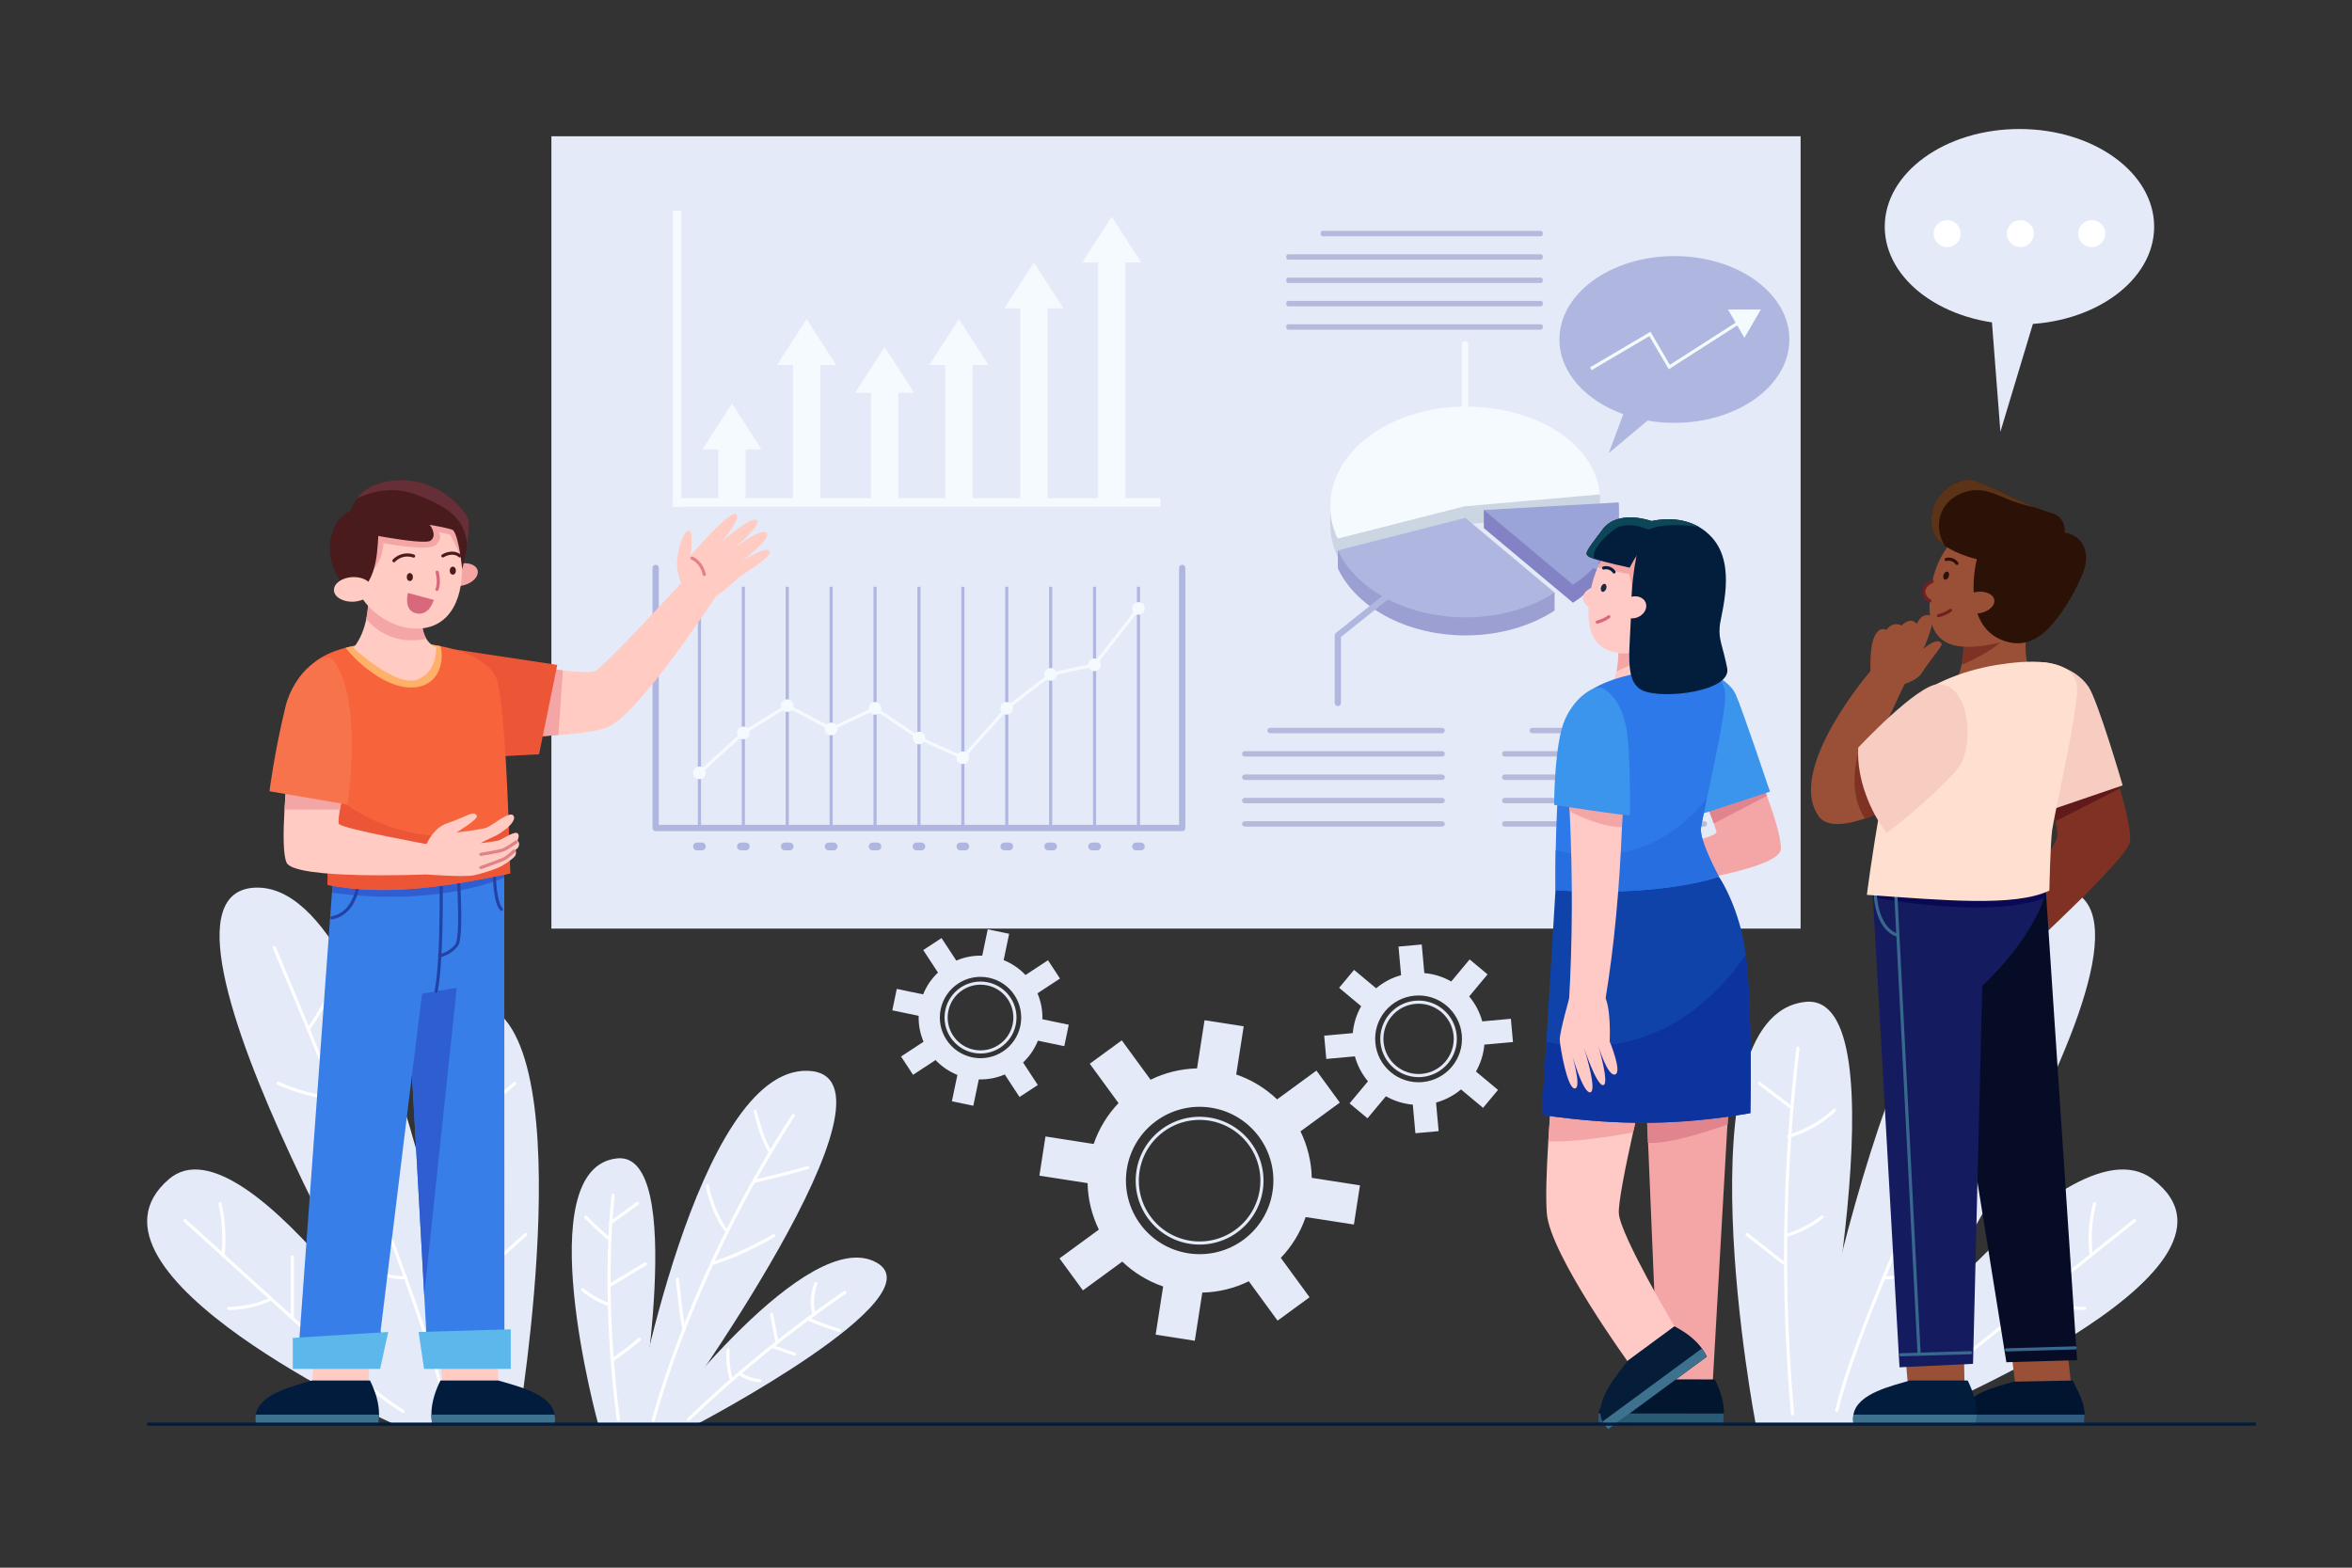 <?xml version="1.0" encoding="utf-8"?>
<!-- Generator: Adobe Illustrator 27.5.0, SVG Export Plug-In . SVG Version: 6.00 Build 0)  -->
<svg version="1.1" xmlns="http://www.w3.org/2000/svg" xmlns:xlink="http://www.w3.org/1999/xlink" x="0px" y="0px"
	 viewBox="0 0 750 500" style="enable-background:new 0 0 750 500;" xml:space="preserve">

<rect x="0" y="0" width="750" height="500" fill="#333333" stroke="none"/>

<g id="OBJECTS">
	<g id="XMLID_398_">
		<g id="XMLID_396_">
			<g id="XMLID_287_">
				<g id="XMLID_274_">
					<rect id="XMLID_88_" x="175.826" y="43.459" style="fill:#E4EAF8;" width="398.347" height="252.71"/>
					<g id="XMLID_273_">
						<g id="XMLID_154_">
							<g id="XMLID_109_">
								<rect id="XMLID_89_" x="214.561" y="67.188" style="fill:#F5FAFF;" width="2.721" height="94.433"/>
								
									<rect id="XMLID_91_" x="290.944" y="82.518" transform="matrix(-1.836970e-16 1 -1 -1.836970e-16 452.566 -132.043)" style="fill:#F5FAFF;" width="2.721" height="155.487"/>
							</g>
							<g id="XMLID_110_">
								<g id="XMLID_108_">
									<rect id="XMLID_90_" x="229.061" y="142.702" style="fill:#F5FAFF;" width="8.711" height="17.559"/>
									<polygon id="XMLID_92_" style="fill:#F5FAFF;" points="223.996,143.327 233.416,128.7 242.836,143.327 									"/>
								</g>
								<g id="XMLID_107_">
									<rect id="XMLID_93_" x="252.858" y="113.085" style="fill:#F5FAFF;" width="8.711" height="45.856"/>
									<polygon id="XMLID_99_" style="fill:#F5FAFF;" points="247.793,116.392 257.213,101.765 266.633,116.392 									"/>
								</g>
								<g id="XMLID_106_">
									<rect id="XMLID_94_" x="277.747" y="123.534" style="fill:#F5FAFF;" width="8.711" height="36.728"/>
									<polygon id="XMLID_100_" style="fill:#F5FAFF;" points="272.682,125.283 282.102,110.656 291.522,125.283 									"/>
								</g>
								<g id="XMLID_105_">
									<rect id="XMLID_95_" x="301.422" y="114.405" style="fill:#F5FAFF;" width="8.711" height="45.856"/>
									<polygon id="XMLID_101_" style="fill:#F5FAFF;" points="296.357,116.392 305.777,101.765 315.198,116.392 									"/>
								</g>
								<g id="XMLID_104_">
									<rect id="XMLID_96_" x="325.326" y="97.138" style="fill:#F5FAFF;" width="8.711" height="63.124"/>
									<polygon id="XMLID_102_" style="fill:#F5FAFF;" points="320.261,98.349 329.681,83.722 339.101,98.349 									"/>
								</g>
								<g id="XMLID_98_">
									<rect id="XMLID_97_" x="350.151" y="81.74" style="fill:#F5FAFF;" width="8.711" height="78.521"/>
									<polygon id="XMLID_103_" style="fill:#F5FAFF;" points="345.086,83.722 354.506,69.095 363.926,83.722 									"/>
								</g>
							</g>
						</g>
						<g id="XMLID_272_">
							<g id="XMLID_259_">
								<g id="XMLID_244_">
									<path id="XMLID_176_" style="fill:#D8E2EF;" d="M326.13,218.812h-0.05v-1.65C326.08,217.712,326.1,218.272,326.13,218.812z
										"/>
									
										<polyline id="XMLID_229_" style="fill:none;stroke:#AFB7E0;stroke-width:2;stroke-linecap:round;stroke-linejoin:round;stroke-miterlimit:10;" points="
										209.08,181.135 209.08,264.087 376.985,264.087 376.985,181.135 									"/>
									<g id="XMLID_184_">
										
											<line id="XMLID_231_" style="fill:none;stroke:#AFB7E0;stroke-miterlimit:10;" x1="223.033" y1="263.249" x2="223.033" y2="187.143"/>
										
											<line id="XMLID_233_" style="fill:none;stroke:#AFB7E0;stroke-miterlimit:10;" x1="237.033" y1="263.249" x2="237.033" y2="187.143"/>
										
											<line id="XMLID_232_" style="fill:none;stroke:#AFB7E0;stroke-miterlimit:10;" x1="251.033" y1="263.249" x2="251.033" y2="187.143"/>
										
											<line id="XMLID_235_" style="fill:none;stroke:#AFB7E0;stroke-miterlimit:10;" x1="265.033" y1="263.249" x2="265.033" y2="187.143"/>
										
											<line id="XMLID_237_" style="fill:none;stroke:#AFB7E0;stroke-miterlimit:10;" x1="279.033" y1="263.249" x2="279.033" y2="187.143"/>
										
											<line id="XMLID_238_" style="fill:none;stroke:#AFB7E0;stroke-miterlimit:10;" x1="293.033" y1="263.249" x2="293.033" y2="187.143"/>
										
											<line id="XMLID_239_" style="fill:none;stroke:#AFB7E0;stroke-miterlimit:10;" x1="307.033" y1="263.249" x2="307.033" y2="187.143"/>
										
											<line id="XMLID_240_" style="fill:none;stroke:#AFB7E0;stroke-miterlimit:10;" x1="321.033" y1="263.249" x2="321.033" y2="187.143"/>
										
											<line id="XMLID_241_" style="fill:none;stroke:#AFB7E0;stroke-miterlimit:10;" x1="335.033" y1="263.249" x2="335.033" y2="187.143"/>
										
											<line id="XMLID_242_" style="fill:none;stroke:#AFB7E0;stroke-miterlimit:10;" x1="349.033" y1="263.249" x2="349.033" y2="187.143"/>
										
											<line id="XMLID_243_" style="fill:none;stroke:#AFB7E0;stroke-miterlimit:10;" x1="363.033" y1="263.249" x2="363.033" y2="187.143"/>
									</g>
								</g>
								<g id="XMLID_258_">
									<path id="XMLID_168_" style="fill:#9B9FD1;" d="M328.91,238.896v0.01c0,0,0,0-0.01-0.01H328.91z"/>
									<g id="XMLID_246_">
										<circle id="XMLID_245_" style="fill:#F5FAFF;" cx="223.033" cy="246.502" r="2.017"/>
										<circle id="XMLID_247_" style="fill:#F5FAFF;" cx="237.033" cy="233.749" r="2.017"/>
										<circle id="XMLID_248_" style="fill:#F5FAFF;" cx="251.033" cy="225.055" r="2.017"/>
										<circle id="XMLID_249_" style="fill:#F5FAFF;" cx="265.033" cy="232.501" r="2.017"/>
										<circle id="XMLID_250_" style="fill:#F5FAFF;" cx="279.033" cy="225.916" r="2.017"/>
										<path id="XMLID_251_" style="fill:#F5FAFF;" d="M295.05,235.378c0,1.114-0.903,2.017-2.017,2.017
											s-2.017-0.903-2.017-2.017c0-1.114,0.903-2.017,2.017-2.017S295.05,234.264,295.05,235.378z"/>
										<circle id="XMLID_252_" style="fill:#F5FAFF;" cx="307.033" cy="241.667" r="2.017"/>
										<circle id="XMLID_253_" style="fill:#F5FAFF;" cx="321.033" cy="225.916" r="2.017"/>
										<circle id="XMLID_254_" style="fill:#F5FAFF;" cx="335.033" cy="215.078" r="2.017"/>
										<circle id="XMLID_255_" style="fill:#F5FAFF;" cx="349.033" cy="212.038" r="2.017"/>
										<circle id="XMLID_256_" style="fill:#F5FAFF;" cx="363.033" cy="194.055" r="2.017"/>
									</g>
									<polyline id="XMLID_257_" style="fill:none;stroke:#F5FAFF;stroke-miterlimit:10;" points="223.033,246.502 
										237.033,233.749 251.033,225.055 265.033,232.501 279.033,225.916 293.033,235.378 307.033,241.667 321.033,225.916 
										335.033,215.078 349.033,212.038 363.033,194.055 									"/>
								</g>
							</g>
							<g id="XMLID_261_">
								<path id="XMLID_260_" style="fill:#AFB7E0;" d="M223.812,271.205h-1.559c-0.684,0-1.238-0.554-1.238-1.237l0,0
									c0-0.684,0.554-1.238,1.238-1.238h1.559c0.684,0,1.238,0.554,1.238,1.238l0,0
									C225.05,270.651,224.496,271.205,223.812,271.205z"/>
								<path id="XMLID_262_" style="fill:#AFB7E0;" d="M237.812,271.205h-1.559c-0.684,0-1.238-0.554-1.238-1.237l0,0
									c0-0.684,0.554-1.238,1.238-1.238h1.559c0.684,0,1.238,0.554,1.238,1.238l0,0
									C239.05,270.651,238.496,271.205,237.812,271.205z"/>
								<path id="XMLID_263_" style="fill:#AFB7E0;" d="M251.812,271.205h-1.559c-0.684,0-1.238-0.554-1.238-1.237l0,0
									c0-0.684,0.554-1.238,1.238-1.238h1.559c0.684,0,1.238,0.554,1.238,1.238l0,0
									C253.05,270.651,252.496,271.205,251.812,271.205z"/>
								<path id="XMLID_264_" style="fill:#AFB7E0;" d="M265.812,271.205h-1.559c-0.684,0-1.238-0.554-1.238-1.237l0,0
									c0-0.684,0.554-1.238,1.238-1.238h1.559c0.684,0,1.237,0.554,1.237,1.238l0,0
									C267.05,270.651,266.496,271.205,265.812,271.205z"/>
								<path id="XMLID_265_" style="fill:#AFB7E0;" d="M279.812,271.205h-1.559c-0.684,0-1.238-0.554-1.238-1.237l0,0
									c0-0.684,0.554-1.238,1.238-1.238h1.559c0.684,0,1.237,0.554,1.237,1.238l0,0
									C281.05,270.651,280.496,271.205,279.812,271.205z"/>
								<path id="XMLID_266_" style="fill:#AFB7E0;" d="M293.812,271.205h-1.559c-0.684,0-1.238-0.554-1.238-1.237l0,0
									c0-0.684,0.554-1.238,1.238-1.238h1.559c0.684,0,1.237,0.554,1.237,1.238l0,0
									C295.05,270.651,294.496,271.205,293.812,271.205z"/>
								<path id="XMLID_267_" style="fill:#AFB7E0;" d="M307.812,271.205h-1.559c-0.684,0-1.238-0.554-1.238-1.237l0,0
									c0-0.684,0.554-1.238,1.238-1.238h1.559c0.684,0,1.237,0.554,1.237,1.238l0,0
									C309.05,270.651,308.496,271.205,307.812,271.205z"/>
								<path id="XMLID_268_" style="fill:#AFB7E0;" d="M321.812,271.205h-1.559c-0.684,0-1.238-0.554-1.238-1.237l0,0
									c0-0.684,0.554-1.238,1.238-1.238h1.559c0.684,0,1.237,0.554,1.237,1.238l0,0
									C323.05,270.651,322.496,271.205,321.812,271.205z"/>
								<path id="XMLID_269_" style="fill:#AFB7E0;" d="M335.812,271.205h-1.559c-0.684,0-1.238-0.554-1.238-1.237l0,0
									c0-0.684,0.554-1.238,1.238-1.238h1.559c0.684,0,1.237,0.554,1.237,1.238l0,0
									C337.05,270.651,336.496,271.205,335.812,271.205z"/>
								<path id="XMLID_270_" style="fill:#AFB7E0;" d="M349.812,271.205h-1.559c-0.684,0-1.238-0.554-1.238-1.237l0,0
									c0-0.684,0.554-1.238,1.238-1.238h1.559c0.684,0,1.237,0.554,1.237,1.238l0,0
									C351.05,270.651,350.496,271.205,349.812,271.205z"/>
								<path id="XMLID_271_" style="fill:#AFB7E0;" d="M363.812,271.205h-1.559c-0.684,0-1.238-0.554-1.238-1.237l0,0
									c0-0.684,0.554-1.238,1.238-1.238h1.559c0.684,0,1.237,0.554,1.237,1.238l0,0
									C365.05,270.651,364.496,271.205,363.812,271.205z"/>
							</g>
						</g>
						<g id="XMLID_158_">
							<g id="XMLID_165_">
								<path id="XMLID_175_" style="fill:#B6B9DB;" d="M491.392,75.368h-69.687c-0.324,0-0.586-0.385-0.586-0.861l0,0
									c0-0.475,0.262-0.861,0.586-0.861h69.687c0.324,0,0.586,0.385,0.586,0.861l0,0
									C491.978,74.983,491.716,75.368,491.392,75.368z"/>
								<path id="XMLID_173_" style="fill:#B6B9DB;" d="M491.392,82.814h-80.665c-0.324,0-0.586-0.385-0.586-0.861l0,0
									c0-0.475,0.263-0.861,0.586-0.861h80.665c0.324,0,0.586,0.385,0.586,0.861l0,0
									C491.978,82.429,491.716,82.814,491.392,82.814z"/>
								<path id="XMLID_171_" style="fill:#B6B9DB;" d="M491.392,90.259h-80.665c-0.324,0-0.586-0.385-0.586-0.861l0,0
									c0-0.475,0.263-0.861,0.586-0.861h80.665c0.324,0,0.586,0.385,0.586,0.861l0,0
									C491.978,89.874,491.716,90.259,491.392,90.259z"/>
								<path id="XMLID_170_" style="fill:#B6B9DB;" d="M491.392,97.705h-80.665c-0.324,0-0.586-0.385-0.586-0.861l0,0
									c0-0.475,0.263-0.861,0.586-0.861h80.665c0.324,0,0.586,0.385,0.586,0.861l0,0C491.978,97.32,491.716,97.705,491.392,97.705
									z"/>
								<path id="XMLID_167_" style="fill:#B6B9DB;" d="M491.392,105.15h-80.665c-0.324,0-0.586-0.385-0.586-0.861l0,0
									c0-0.475,0.263-0.861,0.586-0.861h80.665c0.324,0,0.586,0.385,0.586,0.861l0,0
									C491.978,104.765,491.716,105.15,491.392,105.15z"/>
							</g>
							<g id="XMLID_163_">
								<g id="XMLID_183_">
									<path id="XMLID_227_" style="fill:#B6B9DB;" d="M543.47,233.859h-54.869c-0.475,0-0.861-0.385-0.861-0.861l0,0
										c0-0.475,0.385-0.861,0.861-0.861h54.869c0.475,0,0.861,0.385,0.861,0.861l0,0
										C544.331,233.474,543.946,233.859,543.47,233.859z"/>
									<path id="XMLID_226_" style="fill:#B6B9DB;" d="M543.47,241.304h-63.636c-0.475,0-0.861-0.385-0.861-0.861l0,0
										c0-0.475,0.385-0.861,0.861-0.861h63.636c0.475,0,0.861,0.385,0.861,0.861l0,0
										C544.331,240.919,543.946,241.304,543.47,241.304z"/>
									<path id="XMLID_206_" style="fill:#B6B9DB;" d="M543.47,248.75h-63.636c-0.475,0-0.861-0.385-0.861-0.861l0,0
										c0-0.475,0.385-0.861,0.861-0.861h63.636c0.475,0,0.861,0.385,0.861,0.861l0,0
										C544.331,248.365,543.946,248.75,543.47,248.75z"/>
									<path id="XMLID_205_" style="fill:#B6B9DB;" d="M543.47,256.195h-63.636c-0.475,0-0.861-0.385-0.861-0.861l0,0
										c0-0.475,0.385-0.861,0.861-0.861h63.636c0.475,0,0.861,0.385,0.861,0.861l0,0
										C544.331,255.81,543.946,256.195,543.47,256.195z"/>
									<path id="XMLID_204_" style="fill:#B6B9DB;" d="M543.47,263.641h-63.636c-0.475,0-0.861-0.385-0.861-0.861l0,0
										c0-0.475,0.385-0.861,0.861-0.861h63.636c0.475,0,0.861,0.385,0.861,0.861l0,0
										C544.331,263.255,543.946,263.641,543.47,263.641z"/>
								</g>
								<g id="XMLID_185_">
									<path id="XMLID_203_" style="fill:#B6B9DB;" d="M459.866,233.859h-54.869c-0.475,0-0.861-0.385-0.861-0.861l0,0
										c0-0.475,0.385-0.861,0.861-0.861h54.869c0.475,0,0.861,0.385,0.861,0.861l0,0
										C460.727,233.474,460.341,233.859,459.866,233.859z"/>
									<path id="XMLID_202_" style="fill:#B6B9DB;" d="M459.866,241.304h-62.932c-0.475,0-0.861-0.385-0.861-0.861l0,0
										c0-0.475,0.385-0.861,0.861-0.861h62.932c0.475,0,0.861,0.385,0.861,0.861l0,0
										C460.727,240.919,460.341,241.304,459.866,241.304z"/>
									<path id="XMLID_201_" style="fill:#B6B9DB;" d="M459.866,248.75h-62.932c-0.475,0-0.861-0.385-0.861-0.861l0,0
										c0-0.475,0.385-0.861,0.861-0.861h62.932c0.475,0,0.861,0.385,0.861,0.861l0,0
										C460.727,248.365,460.341,248.75,459.866,248.75z"/>
									<path id="XMLID_187_" style="fill:#B6B9DB;" d="M459.866,256.195h-62.932c-0.475,0-0.861-0.385-0.861-0.861l0,0
										c0-0.475,0.385-0.861,0.861-0.861h62.932c0.475,0,0.861,0.385,0.861,0.861l0,0
										C460.727,255.81,460.341,256.195,459.866,256.195z"/>
									<path id="XMLID_186_" style="fill:#B6B9DB;" d="M459.866,263.641h-62.932c-0.475,0-0.861-0.385-0.861-0.861l0,0
										c0-0.475,0.385-0.861,0.861-0.861h62.932c0.475,0,0.861,0.385,0.861,0.861l0,0
										C460.727,263.255,460.341,263.641,459.866,263.641z"/>
								</g>
							</g>
							<g id="XMLID_181_">
								<g id="XMLID_162_">
									<g id="XMLID_161_">
										<path id="XMLID_182_" style="fill:#CCD5E2;" d="M510.189,157.687v5.749c0,0-43.206,3.801-43.215,3.81l-40.448,10.299
											c-1.319-2.818-2.112-5.826-2.301-8.955c-0.026-0.465-0.043-0.948-0.043-1.422v-7.507l1.319-0.319l1.112-0.267
											l73.009-8.412l8.74,5.809L510.189,157.687z"/>
										<path id="XMLID_166_" style="fill:#F5FAFF;" d="M510.189,157.689c-1.672-16.397-20.254-28.001-42.939-28.001
											c-23.788,0-43.068,14.206-43.068,31.734c0,3.632,0.827,7.125,2.344,10.37l40.445-10.299
											C466.987,161.486,510.189,157.689,510.189,157.689z"/>
									</g>
									<g id="XMLID_159_">
										<path id="XMLID_178_" style="fill:#8282C4;" d="M516.222,168.417c0,9.489-5.654,18.005-14.626,23.822l-28.442-23.822
											v-5.749l37.914,1.698l5.025-4.12L516.222,168.417z"/>
										<path id="XMLID_169_" style="fill:#9AA4D8;" d="M516.218,162.666c0,9.488-5.654,18.01-14.626,23.821l-28.442-23.821
											l42.939-2.42C516.175,161.04,516.218,161.853,516.218,162.666z"/>
									</g>
									<g id="XMLID_157_">
										<path id="XMLID_174_" style="fill:#9B9FD1;" d="M495.718,188.99v5.749c-6.869,4.464-15.695,7.343-25.4,7.843
											c-1.008,0.052-2.017,0.077-3.042,0.077c-1.155,0-2.301-0.034-3.439-0.103c-17.315-1.034-31.734-9.601-37.216-21.254
											v-0.009l-0.009-5.749l12.79,2.491l27.873-7.111l19.496,16.324L495.718,188.99z"/>
										<path id="XMLID_172_" style="fill:#AFB7E0;" d="M495.714,188.994c-6.869,4.464-15.695,7.335-25.4,7.837
											c-1.008,0.051-2.017,0.076-3.042,0.076c-1.155,0-2.301-0.032-3.439-0.102c-17.315-1.029-31.734-9.602-37.216-21.249
											c0-0.006,0-0.006-0.009-0.013l40.663-10.37L495.714,188.994z"/>
									</g>
								</g>
								
									<line id="XMLID_179_" style="fill:none;stroke:#F5FAFF;stroke-width:2;stroke-linecap:round;stroke-linejoin:round;stroke-miterlimit:10;" x1="467.186" y1="138.066" x2="467.186" y2="109.818"/>
								
									<polyline id="XMLID_177_" style="fill:none;stroke:#AFB7E0;stroke-width:2;stroke-linecap:round;stroke-linejoin:round;stroke-miterlimit:10;" points="
									452.354,182.131 426.609,202.659 426.609,224.178 								"/>
								
									<polyline id="XMLID_180_" style="fill:none;stroke:#9AA4D8;stroke-width:2;stroke-linecap:round;stroke-linejoin:round;stroke-miterlimit:10;" points="
									499.627,175.022 522.22,188.178 522.22,219.829 								"/>
							</g>
						</g>
					</g>
				</g>
				<g id="XMLID_285_">
					<g id="XMLID_318_">
						<g id="XMLID_336_">
							<ellipse id="XMLID_338_" style="fill:#E4EAF8;" cx="643.957" cy="72.307" rx="42.954" ry="31.163"/>
							<polygon id="XMLID_337_" style="fill:#E4EAF8;" points="634.299,91.314 637.881,137.706 651.465,92.627 							"/>
						</g>
						<g id="XMLID_315_">
							<circle id="XMLID_314_" style="fill:#FFFFFF;" cx="620.9" cy="74.508" r="4.314"/>
							<path id="XMLID_316_" style="fill:#FFFFFF;" d="M648.554,74.508c0,2.383-1.931,4.314-4.314,4.314
								c-2.383,0-4.314-1.931-4.314-4.314c0-2.382,1.931-4.314,4.314-4.314C646.623,70.194,648.554,72.125,648.554,74.508z"/>
							<circle id="XMLID_317_" style="fill:#FFFFFF;" cx="667.013" cy="74.508" r="4.314"/>
						</g>
					</g>
					<g id="XMLID_322_">
						<path id="XMLID_344_" style="fill:#AFB7E0;" d="M570.595,108.275c0,14.69-16.42,26.59-36.66,26.59c-2.94,0-5.8-0.25-8.54-0.74
							l-12.39,10.37l4.63-12.4c-12.07-4.35-20.37-13.38-20.37-23.82c0-14.7,16.42-26.6,36.67-26.6
							C554.175,81.675,570.595,93.575,570.595,108.275z"/>
						<g id="XMLID_319_">
							<polyline id="XMLID_320_" style="fill:none;stroke:#F5FAFF;stroke-miterlimit:10;" points="507.287,117.611 526.116,106.505 
								532.304,117.066 558.6,100.21 							"/>
							<polygon id="XMLID_321_" style="fill:#F5FAFF;" points="551.027,98.722 561.49,98.722 556.259,107.736 							"/>
						</g>
					</g>
				</g>
			</g>
			<g id="XMLID_371_">
				<g id="XMLID_4_">
					<g id="XMLID_370_">
						<g id="XMLID_276_">
							<path id="XMLID_282_" style="fill:#E4EAF8;" d="M151.363,453.945c0,0-25.43-172.685-70.007-170.835
								c-44.577,1.85,56.629,170.827,56.629,170.827L151.363,453.945z"/>
							<path id="XMLID_281_" style="fill:#E4EAF8;" d="M141.259,453.939c0,0-62.218-99.559-87.414-77.849
								c-34.513,29.737,71.198,77.849,71.198,77.849H141.259z"/>
							<path id="XMLID_280_" style="fill:#E4EAF8;" d="M148.75,453.939c0,0-25.48-137.992,2.613-134.387
								c35.671,4.578,13.899,134.393,13.899,134.393L148.75,453.939z"/>
						</g>
						<g id="XMLID_369_">
							<g id="XMLID_367_">
								
									<path id="XMLID_324_" style="fill:none;stroke:#FFFFFF;stroke-linecap:round;stroke-linejoin:round;stroke-miterlimit:10;" d="
									M87.474,302.233c0,0,48.046,112.933,54.981,147.534"/>
								
									<path id="XMLID_326_" style="fill:none;stroke:#FFFFFF;stroke-linecap:round;stroke-linejoin:round;stroke-miterlimit:10;" d="
									M107.805,310.401c-2.321,6.24-5.465,12.174-9.324,17.6"/>
								
									<path id="XMLID_327_" style="fill:none;stroke:#FFFFFF;stroke-linecap:round;stroke-linejoin:round;stroke-miterlimit:10;" d="
									M107.314,350.463c-6.426-0.659-12.745-2.344-18.645-4.972"/>
								
									<path id="XMLID_328_" style="fill:none;stroke:#FFFFFF;stroke-linecap:round;stroke-linejoin:round;stroke-miterlimit:10;" d="
									M120.903,383.985c3.807-5.564,6.273-12.039,7.134-18.726"/>
								
									<path id="XMLID_329_" style="fill:none;stroke:#FFFFFF;stroke-linecap:round;stroke-linejoin:round;stroke-miterlimit:10;" d="
									M129.399,407.567c-5.15-0.028-10.282-1.597-14.567-4.454"/>
							</g>
							<g id="XMLID_366_">
								
									<path id="XMLID_323_" style="fill:none;stroke:#FFFFFF;stroke-linecap:round;stroke-linejoin:round;stroke-miterlimit:10;" d="
									M153.368,334.29c4.035,38.732,4.543,77.83,1.516,116.654"/>
								
									<path id="XMLID_330_" style="fill:none;stroke:#FFFFFF;stroke-linecap:round;stroke-linejoin:round;stroke-miterlimit:10;" d="
									M155.999,362.413c-4.898-1.618-9.369-4.513-12.851-8.32"/>
								
									<path id="XMLID_331_" style="fill:none;stroke:#FFFFFF;stroke-linecap:round;stroke-linejoin:round;stroke-miterlimit:10;" d="
									M155.619,352.892c2.847-2.456,5.695-4.912,8.542-7.368"/>
								
									<path id="XMLID_332_" style="fill:none;stroke:#FFFFFF;stroke-linecap:round;stroke-linejoin:round;stroke-miterlimit:10;" d="
									M157.525,402.737c3.369-2.996,6.737-5.992,10.106-8.988"/>
								
									<path id="XMLID_333_" style="fill:none;stroke:#FFFFFF;stroke-linecap:round;stroke-linejoin:round;stroke-miterlimit:10;" d="
									M156.776,394.083c-3.773-1.279-7.284-3.328-10.253-5.984"/>
							</g>
							<g id="XMLID_368_">
								
									<path id="XMLID_325_" style="fill:none;stroke:#FFFFFF;stroke-linecap:round;stroke-linejoin:round;stroke-miterlimit:10;" d="
									M58.984,389.297c15.579,14.154,31.158,28.307,46.737,42.461c7.249,6.586,14.546,13.209,22.833,18.429"/>
								
									<path id="XMLID_334_" style="fill:none;stroke:#FFFFFF;stroke-linecap:round;stroke-linejoin:round;stroke-miterlimit:10;" d="
									M71.117,400.45c0.565-5.507,0.243-11.103-0.952-16.509"/>
								
									<path id="XMLID_335_" style="fill:none;stroke:#FFFFFF;stroke-linecap:round;stroke-linejoin:round;stroke-miterlimit:10;" d="
									M93.208,419.542c0-6.231,0-12.462,0-18.692"/>
								
									<path id="XMLID_339_" style="fill:none;stroke:#FFFFFF;stroke-linecap:round;stroke-linejoin:round;stroke-miterlimit:10;" d="
									M86.259,414.397c-4.187,1.863-8.753,2.868-13.335,2.936"/>
								
									<path id="XMLID_340_" style="fill:none;stroke:#FFFFFF;stroke-linecap:round;stroke-linejoin:round;stroke-miterlimit:10;" d="
									M113.855,438.229c0.959-6.385,0.924-12.919-0.105-19.293"/>
							</g>
						</g>
					</g>
					<g id="XMLID_372_">
						<g id="XMLID_392_">
							<path id="XMLID_395_" style="fill:#E4EAF8;" d="M575.605,453.945c0,0,28.906-172.685,79.576-170.835
								c50.67,1.85-64.369,170.827-64.369,170.827L575.605,453.945z"/>
							<path id="XMLID_394_" style="fill:#E4EAF8;" d="M587.091,453.939c0,0,70.722-99.559,99.363-77.849
								c39.23,29.737-80.93,77.849-80.93,77.849H587.091z"/>
							<path id="XMLID_393_" style="fill:#E4EAF8;" d="M578.575,453.939c0,0,28.963-137.992-2.97-134.387
								c-40.547,4.578-15.799,134.393-15.799,134.393L578.575,453.939z"/>
						</g>
						<g id="XMLID_373_">
							<g id="XMLID_386_">
								
									<path id="XMLID_391_" style="fill:none;stroke:#FFFFFF;stroke-linecap:round;stroke-linejoin:round;stroke-miterlimit:10;" d="
									M648.227,302.233c0,0-54.614,112.933-62.497,147.534"/>
								
									<path id="XMLID_390_" style="fill:none;stroke:#FFFFFF;stroke-linecap:round;stroke-linejoin:round;stroke-miterlimit:10;" d="
									M625.117,310.401c2.638,6.24,6.212,12.174,10.599,17.6"/>
								
									<path id="XMLID_389_" style="fill:none;stroke:#FFFFFF;stroke-linecap:round;stroke-linejoin:round;stroke-miterlimit:10;" d="
									M625.675,350.463c7.304-0.659,14.487-2.344,21.194-4.972"/>
								
									<path id="XMLID_388_" style="fill:none;stroke:#FFFFFF;stroke-linecap:round;stroke-linejoin:round;stroke-miterlimit:10;" d="
									M610.228,383.985c-4.327-5.564-7.131-12.039-8.109-18.726"/>
								
									<path id="XMLID_387_" style="fill:none;stroke:#FFFFFF;stroke-linecap:round;stroke-linejoin:round;stroke-miterlimit:10;" d="
									M600.571,407.567c5.854-0.028,11.687-1.597,16.558-4.454"/>
							</g>
							<g id="XMLID_380_">
								
									<path id="XMLID_385_" style="fill:none;stroke:#FFFFFF;stroke-linecap:round;stroke-linejoin:round;stroke-miterlimit:10;" d="
									M573.326,334.29c-4.586,38.732-5.164,77.83-1.723,116.654"/>
								
									<path id="XMLID_384_" style="fill:none;stroke:#FFFFFF;stroke-linecap:round;stroke-linejoin:round;stroke-miterlimit:10;" d="
									M570.335,362.413c5.568-1.618,10.65-4.513,14.608-8.32"/>
								
									<path id="XMLID_383_" style="fill:none;stroke:#FFFFFF;stroke-linecap:round;stroke-linejoin:round;stroke-miterlimit:10;" d="
									M570.767,352.892c-3.237-2.456-6.473-4.912-9.71-7.368"/>
								
									<path id="XMLID_382_" style="fill:none;stroke:#FFFFFF;stroke-linecap:round;stroke-linejoin:round;stroke-miterlimit:10;" d="
									M568.601,402.737c-3.829-2.996-7.658-5.992-11.487-8.988"/>
								
									<path id="XMLID_381_" style="fill:none;stroke:#FFFFFF;stroke-linecap:round;stroke-linejoin:round;stroke-miterlimit:10;" d="
									M569.452,394.083c4.289-1.279,8.279-3.328,11.655-5.984"/>
							</g>
							<g id="XMLID_374_">
								
									<path id="XMLID_379_" style="fill:none;stroke:#FFFFFF;stroke-linecap:round;stroke-linejoin:round;stroke-miterlimit:10;" d="
									M680.612,389.297c-17.708,14.154-35.417,28.307-53.125,42.461c-8.24,6.586-16.535,13.209-25.955,18.429"/>
								
									<path id="XMLID_378_" style="fill:none;stroke:#FFFFFF;stroke-linecap:round;stroke-linejoin:round;stroke-miterlimit:10;" d="
									M666.82,400.45c-0.642-5.507-0.276-11.103,1.082-16.509"/>
								
									<path id="XMLID_377_" style="fill:none;stroke:#FFFFFF;stroke-linecap:round;stroke-linejoin:round;stroke-miterlimit:10;" d="
									M641.71,419.542c0-6.231,0-12.462,0-18.692"/>
								
									<path id="XMLID_376_" style="fill:none;stroke:#FFFFFF;stroke-linecap:round;stroke-linejoin:round;stroke-miterlimit:10;" d="
									M649.608,414.397c4.759,1.863,9.949,2.868,15.157,2.936"/>
								
									<path id="XMLID_375_" style="fill:none;stroke:#FFFFFF;stroke-linecap:round;stroke-linejoin:round;stroke-miterlimit:10;" d="
									M618.24,438.229c-1.09-6.385-1.05-12.919,0.12-19.293"/>
							</g>
						</g>
					</g>
					<g id="XMLID_365_">
						<g id="XMLID_283_">
							<path id="XMLID_277_" style="fill:#E4EAF8;" d="M201.77,453.945c0,0,20.284-113.638,55.841-112.42
								c35.556,1.218-45.17,112.415-45.17,112.415L201.77,453.945z"/>
							<path id="XMLID_278_" style="fill:#E4EAF8;" d="M209.829,453.941c0,0,47.781-63.67,69.726-51.229
								c19.572,11.095-56.791,51.229-56.791,51.229H209.829z"/>
							<path id="XMLID_279_" style="fill:#E4EAF8;" d="M203.854,453.941c0,0,15.312-86.858-7.096-84.486
								c-28.453,3.013-6.075,84.49-6.075,84.49L203.854,453.941z"/>
						</g>
						<g id="XMLID_364_">
							<g id="XMLID_362_">
								
									<path id="XMLID_341_" style="fill:none;stroke:#FFFFFF;stroke-linecap:round;stroke-linejoin:round;stroke-miterlimit:10;" d="
									M195.495,381.21c-2.356,22.909-1.27,48.656,1.674,71.511"/>
								
									<path id="XMLID_345_" style="fill:none;stroke:#FFFFFF;stroke-linecap:round;stroke-linejoin:round;stroke-miterlimit:10;" d="
									M194.134,395.02c-2.57-2.167-5.019-4.447-7.337-6.827"/>
								
									<path id="XMLID_346_" style="fill:none;stroke:#FFFFFF;stroke-linecap:round;stroke-linejoin:round;stroke-miterlimit:10;" d="
									M194.667,390.042c2.87-2.078,5.74-4.155,8.609-6.233"/>
								
									<path id="XMLID_347_" style="fill:none;stroke:#FFFFFF;stroke-linecap:round;stroke-linejoin:round;stroke-miterlimit:10;" d="
									M193.955,416.043c-3.006-1.143-5.788-2.746-8.185-4.717"/>
								
									<path id="XMLID_348_" style="fill:none;stroke:#FFFFFF;stroke-linecap:round;stroke-linejoin:round;stroke-miterlimit:10;" d="
									M194.498,409.908c3.757-2.26,7.514-4.52,11.271-6.781"/>
								
									<path id="XMLID_358_" style="fill:none;stroke:#FFFFFF;stroke-linecap:round;stroke-linejoin:round;stroke-miterlimit:10;" d="
									M195.502,433.598c2.918-2.015,5.718-4.162,8.387-6.432"/>
							</g>
							<g id="XMLID_363_">
								
									<path id="XMLID_342_" style="fill:none;stroke:#FFFFFF;stroke-linecap:round;stroke-linejoin:round;stroke-miterlimit:10;" d="
									M252.959,355.792c-19.01,29.219-35.433,64.443-44.654,97.167"/>
								
									<path id="XMLID_349_" style="fill:none;stroke:#FFFFFF;stroke-linecap:round;stroke-linejoin:round;stroke-miterlimit:10;" d="
									M245.638,367.382c-2.236-3.233-3.88-9.28-4.848-12.974"/>
								
									<path id="XMLID_350_" style="fill:none;stroke:#FFFFFF;stroke-linecap:round;stroke-linejoin:round;stroke-miterlimit:10;" d="
									M240.792,376.694c5.504-1.247,12.167-2.976,16.778-4.306"/>
								
									<path id="XMLID_351_" style="fill:none;stroke:#FFFFFF;stroke-linecap:round;stroke-linejoin:round;stroke-miterlimit:10;" d="
									M231.763,392.535c-2.421-2.414-5.476-9.817-6.185-14.354"/>
								
									<path id="XMLID_352_" style="fill:none;stroke:#FFFFFF;stroke-linecap:round;stroke-linejoin:round;stroke-miterlimit:10;" d="
									M227.396,402.894c6.818-2.182,13.731-5.52,19.281-8.75"/>
								
									<path id="XMLID_353_" style="fill:none;stroke:#FFFFFF;stroke-linecap:round;stroke-linejoin:round;stroke-miterlimit:10;" d="
									M218.157,424.03c-1.079-5.059-1.447-10.098-2.159-16.017"/>
							</g>
							<g id="XMLID_361_">
								
									<path id="XMLID_343_" style="fill:none;stroke:#FFFFFF;stroke-linecap:round;stroke-linejoin:round;stroke-miterlimit:10;" d="
									M269.374,412.198c-17.823,12.275-34.513,25.842-49.848,40.522"/>
								
									<path id="XMLID_354_" style="fill:none;stroke:#FFFFFF;stroke-linecap:round;stroke-linejoin:round;stroke-miterlimit:10;" d="
									M259.564,419.264c-0.843-3.258-0.631-6.725,0.604-9.883"/>
								
									<path id="XMLID_356_" style="fill:none;stroke:#FFFFFF;stroke-linecap:round;stroke-linejoin:round;stroke-miterlimit:10;" d="
									M233.098,439.619c-0.851-2.971-1.163-6.062-0.92-9.12"/>
								
									<path id="XMLID_355_" style="fill:none;stroke:#FFFFFF;stroke-linecap:round;stroke-linejoin:round;stroke-miterlimit:10;" d="
									M257.57,420.62c3.248,1.441,6.61,2.68,10.053,3.706"/>
								
									<path id="XMLID_357_" style="fill:none;stroke:#FFFFFF;stroke-linecap:round;stroke-linejoin:round;stroke-miterlimit:10;" d="
									M236.056,438.281c1.875,1.164,4.084,1.901,6.359,2.123"/>
								
									<path id="XMLID_359_" style="fill:none;stroke:#FFFFFF;stroke-linecap:round;stroke-linejoin:round;stroke-miterlimit:10;" d="
									M247.74,427.965c-0.56-2.918-1.12-5.835-1.679-8.753"/>
								
									<path id="XMLID_360_" style="fill:none;stroke:#FFFFFF;stroke-linecap:round;stroke-linejoin:round;stroke-miterlimit:10;" d="
									M246.555,429.533c2.23,0.773,4.46,1.546,6.69,2.319"/>
							</g>
						</g>
					</g>
				</g>
				<g id="XMLID_288_">
					<g id="XMLID_284_">
						<path id="XMLID_299_" style="fill:#E4EAF8;" d="M339.379,333.664l1.424-6.834l-8.408-1.752
							c0.085-2.895-0.475-5.708-1.565-8.272l7.177-4.706l-3.823-5.836l-7.177,4.706c-1.914-2.029-4.27-3.666-6.963-4.746
							l1.751-8.402l-6.829-1.423l-1.751,8.402c-2.895-0.085-5.714,0.474-8.273,1.571l-4.705-7.182l-5.836,3.823l4.7,7.181
							c-2.024,1.915-3.66,4.271-4.739,6.958l-8.402-1.751l-1.424,6.834l8.402,1.751c-0.085,2.895,0.475,5.708,1.565,8.272
							l-7.177,4.706l3.823,5.836l7.182-4.705c1.909,2.028,4.271,3.66,6.957,4.745l-1.751,8.402l6.829,1.423l1.751-8.402
							c2.902,0.08,5.714-0.474,8.279-1.569l4.7,7.181l5.836-3.823l-4.7-7.181c2.024-1.915,3.66-4.271,4.739-6.959L339.379,333.664z
							 M310.021,337.231c-7.014-1.462-11.516-8.334-10.055-15.348c1.462-7.014,8.333-11.511,15.347-10.049
							c7.014,1.462,11.517,8.328,10.056,15.343S317.036,338.693,310.021,337.231z"/>
						<path id="XMLID_275_" style="fill:none;stroke:#E4EAF8;stroke-miterlimit:10;" d="M323.411,326.771
							c-1.237,5.933-7.049,9.741-12.982,8.505c-5.934-1.236-9.741-7.049-8.505-12.982c1.237-5.933,7.049-9.741,12.982-8.505
							C320.84,315.025,324.648,320.837,323.411,326.771z"/>
					</g>
					<g id="XMLID_295_">
						<path id="XMLID_300_" style="fill:#E4EAF8;" d="M482.455,332.352l-0.672-7.418l-9.126,0.826
							c-0.814-2.981-2.26-5.678-4.17-7.957l5.862-7.035l-5.717-4.768l-5.862,7.035c-2.585-1.476-5.498-2.414-8.583-2.679
							l-0.826-9.12l-7.412,0.671l0.826,9.12c-2.981,0.814-5.684,2.26-7.956,4.176l-7.036-5.868l-4.767,5.717l7.03,5.868
							c-1.47,2.584-2.408,5.497-2.673,8.576l-9.12,0.826l0.672,7.418l9.12-0.826c0.814,2.981,2.26,5.678,4.17,7.957l-5.862,7.035
							l5.716,4.767l5.868-7.036c2.579,1.476,5.497,2.408,8.577,2.679l0.826,9.12l7.412-0.671l-0.826-9.12
							c2.987-0.82,5.684-2.26,7.962-4.176l7.03,5.868l4.767-5.717l-7.03-5.868c1.47-2.584,2.408-5.497,2.673-8.576L482.455,332.352z
							 M453.599,345.122c-7.614,0.689-14.346-4.925-15.035-12.539c-0.689-7.614,4.926-14.34,12.539-15.029
							c7.614-0.689,14.345,4.919,15.035,12.533C466.827,337.701,461.213,344.433,453.599,345.122z"/>
						<path id="XMLID_296_" style="fill:none;stroke:#E4EAF8;stroke-miterlimit:10;" d="M464.013,330.281
							c0.583,6.441-4.165,12.134-10.606,12.717c-6.441,0.583-12.134-4.165-12.717-10.606c-0.583-6.441,4.165-12.134,10.606-12.717
							C457.736,319.092,463.43,323.841,464.013,330.281z"/>
					</g>
					<g id="XMLID_290_">
						<path id="XMLID_292_" style="fill:#E4EAF8;" d="M431.726,390.551l1.942-12.497l-15.374-2.389
							c-0.116-5.246-1.389-10.283-3.6-14.822l12.548-9.181l-7.458-10.204l-12.548,9.181c-3.652-3.494-8.065-6.236-13.038-7.94
							l2.388-15.364l-12.487-1.941l-2.388,15.364c-5.246,0.116-10.293,1.388-14.823,3.61l-9.18-12.558l-10.204,7.458l9.17,12.557
							c-3.484,3.653-6.226,8.066-7.928,13.03l-15.364-2.388l-1.942,12.497l15.364,2.388c0.116,5.246,1.389,10.283,3.6,14.822
							l-12.548,9.181l7.458,10.204l12.558-9.18c3.642,3.492,8.066,6.226,13.028,7.939l-2.388,15.364l12.487,1.941l2.388-15.364
							c5.258-0.124,10.293-1.388,14.833-3.608l9.17,12.557l10.203-7.458l-9.169-12.557c3.484-3.653,6.226-8.066,7.928-13.03
							L431.726,390.551z M378.939,399.729c-12.827-1.994-21.61-14.009-19.616-26.836c1.994-12.827,14.008-21.6,26.835-19.606
							c12.827,1.994,21.611,13.999,19.618,26.826C403.782,392.94,391.766,401.723,378.939,399.729z"/>
						
							<ellipse id="XMLID_291_" transform="matrix(0.77 -0.638 0.638 0.77 -152.245 330.723)" style="fill:none;stroke:#E4EAF8;stroke-miterlimit:10;" cx="382.549" cy="376.506" rx="19.882" ry="19.882"/>
					</g>
				</g>
			</g>
		</g>
		<g id="XMLID_397_">
			<g id="XMLID_153_">
				<g id="XMLID_137_">
					<g id="XMLID_131_">
						<path id="XMLID_160_" style="fill:#7F3124;" d="M679.1,268.859c-1.568,5.549-31.887,33.508-31.887,33.508l-7.686-10.782
							c0,0,15.562-20.257,16.424-24.63c0.215-1.091-0.087-2.933-0.471-5.049c-0.904-5.039-2.77-11.771-3.587-14.608
							c-0.24-0.856-0.394-1.356-0.394-1.356l20.571-7.078c0,0,0.221,0.644,0.587,1.741c0.731,2.241,2.058,6.386,3.337,10.858
							C677.984,258.443,679.84,266.233,679.1,268.859z"/>
						<path id="XMLID_156_" style="fill:#601A1A;" d="M675.993,251.461l-20.513,10.444c-0.904-5.039-2.77-11.771-3.587-14.608
							l20.763-6.693C673.387,242.844,674.714,246.989,675.993,251.461z"/>
					</g>
					<path id="XMLID_128_" style="fill:#F7CDC1;" d="M643.555,224.799l8.084-13.585c0,0,9.604,0.886,14.283,7.726
						c3.063,4.477,10.948,31.548,10.948,31.548l-25.81,8.817L643.555,224.799z"/>
				</g>
				<g id="XMLID_115_">
					<path id="XMLID_84_" style="fill:#995037;" d="M613.897,187.141c-1.618,5.115,1.474,3.49,1.41,4.855
						c-0.418,8.905,2.869,14.439,12.56,14.315c11.177-0.142,27.563-6.199,29.296-17.667c1.576-10.432-0.916-20.582-19.144-22.142
						c-11.051-0.946-19.531,7.362-21.971,19.481C615.936,186.538,614.073,186.585,613.897,187.141z"/>
					<g id="XMLID_117_">
						<path id="XMLID_142_" style="fill:#995037;" d="M646.584,212.196l-23.167,6.011c0.943-2.183,1.645-4.058,2.077-6.107
							c0.048-0.221,0.096-0.442,0.135-0.673c0.289-1.529,0.452-3.183,0.481-5.155c0.01-0.558,0.01-1.144-0.529-0.605l20.475-5.049
							c0.288,0.125,0.115,1.327,0.009,2.442C645.517,208.83,646.584,212.196,646.584,212.196z"/>
						<path id="XMLID_140_" style="fill:#7F3124;" d="M637.881,204.868c-2.856,2.674-8.838,5.713-12.387,7.232
							c0.048-0.221,0.096-0.442,0.135-0.673c0.289-1.529,0.452-3.183,0.481-5.155C626.495,206.32,631.601,206.551,637.881,204.868z"
							/>
					</g>
					<g id="XMLID_113_">
						<path id="XMLID_118_" style="fill:#2C1206;" d="M664.243,182.661c-1.839,4.656-5.131,10.866-9.753,16.348
							c-4.649,5.515-9.437,6.91-13.97,5.811c-16.033-3.889-10.147-26.489-10.147-26.489s-5.973-1.294-10.218-4.275
							c-1.97-1.383-3.571-3.124-4.024-5.275c-2.233-10.533,8.248-17.361,13.673-15.442c5.657,1.991,12.788,5.963,19.319,8.551
							c1.717,0.687,3.392,1.276,4.993,1.705c4.972,1.339,4.256,6.257,4.256,6.257C663.766,170.646,666.926,175.865,664.243,182.661z
							"/>
						<g id="XMLID_54_">
							<path id="XMLID_116_" style="fill:#5B3318;" d="M649.124,161.89c-3.023-0.607-5.973-1.482-8.775-2.615
								c-2.897-1.169-5.741-2.633-8.933-2.901c-4.077-0.357-8.227,1.428-10.608,4.258c-2.391,2.829-3.065,6.56-2.159,9.952
								c0.327,1.214,0.832,2.374,1.506,3.472c-1.97-1.383-3.571-3.124-4.024-5.275c-2.233-10.533,8.248-17.361,13.673-15.442
								C635.462,155.329,642.593,159.301,649.124,161.89z"/>
						</g>
					</g>
					<g id="XMLID_114_">
						<path id="XMLID_77_" style="fill:#2C1206;" d="M621.461,183.778c-0.207,0.7-0.765,1.185-1.245,1.082
							c-0.48-0.102-0.702-0.752-0.495-1.452c0.207-0.7,0.765-1.185,1.245-1.082C621.447,182.428,621.668,183.078,621.461,183.778z"
							/>
						
							<path id="XMLID_81_" style="fill:#995037;stroke:#721F1F;stroke-linecap:round;stroke-linejoin:round;stroke-miterlimit:10;" d="
							M616.15,185.454c-1.562,0.715-2.561,1.81-2.704,2.965c-0.143,1.155,0.57,2.354,1.932,3.249"/>
						
							<path id="XMLID_112_" style="fill:#995037;stroke:#721F1F;stroke-linecap:round;stroke-linejoin:round;stroke-miterlimit:10;" d="
							M618.144,196.381c0,0,2.242-0.533,3.814-1.731"/>
						
							<path id="XMLID_111_" style="fill:none;stroke:#2C1206;stroke-linecap:round;stroke-linejoin:round;stroke-miterlimit:10;" d="
							M620.591,178.446c1.252-0.356,2.709,0.175,3.426,1.25"/>
					</g>
					<path id="XMLID_85_" style="fill:#995037;" d="M625.284,193.383c0.562,1.826,3.389,2.782,6.313,2.134
						c2.924-0.648,4.84-2.653,4.277-4.479c-0.562-1.826-3.389-2.782-6.313-2.134S624.722,191.557,625.284,193.383z"/>
				</g>
				<g id="XMLID_152_">
					<g id="XMLID_146_">
						<polygon id="XMLID_151_" style="fill:#995037;" points="660.948,446.372 659.045,428.909 640.954,428.061 643.071,444.983 
													"/>
						<g id="XMLID_148_">
							<path id="XMLID_150_" style="fill:#011430;" d="M664.742,451.178c0,1-0.087,2.01-0.26,3.039h-39.045
								c-0.173-1.096-0.164-2.106-0.01-3.039c1.164-6.828,11.212-8.817,16.694-10.5l18.827-0.369
								C662.66,443.819,664.742,447.398,664.742,451.178z"/>
							<path id="XMLID_149_" style="fill:#305D7F;" d="M664.742,451.178c0,1-0.087,2.01-0.26,3.039h-39.045
								c-0.173-1.096-0.164-2.106-0.01-3.039H664.742z"/>
						</g>
					</g>
					<g id="XMLID_129_">
						<polygon id="XMLID_121_" style="fill:#060C26;" points="652.413,284.693 662.333,433.807 639.788,434.469 619.575,308.614 
													"/>
						
							<line id="XMLID_127_" style="fill:none;stroke:#39688E;stroke-linecap:round;stroke-linejoin:round;stroke-miterlimit:10;" x1="639.837" y1="430.539" x2="661.706" y2="429.897"/>
					</g>
					<g id="XMLID_138_">
						<polygon id="XMLID_144_" style="fill:#995037;" points="626.543,446.372 626.202,429.101 607.22,428.061 608.667,444.983 
													"/>
						<g id="XMLID_139_">
							<path id="XMLID_143_" style="fill:#011C3D;" d="M630.337,451.178c0,1-0.087,2.01-0.26,3.039h-39.045
								c-0.173-1.096-0.163-2.106-0.01-3.039c1.164-6.828,12.519-9.203,18.001-10.887h18.428
								C629.164,443.802,630.337,447.398,630.337,451.178z"/>
							<path id="XMLID_141_" style="fill:#3D718E;" d="M630.337,451.178c0,1-0.087,2.01-0.26,3.039h-39.045
								c-0.173-1.096-0.163-2.106-0.01-3.039H630.337z"/>
						</g>
					</g>
					<g id="XMLID_126_">
						<path id="XMLID_134_" style="fill:#141B5F;" d="M653.487,279.924c-0.32,2.213-0.9,4.414-1.664,6.572
							c-5.321,15.069-19.722,27.903-19.722,27.903l-2.945,120.582l-23.443,1.102l-8.481-149.918l-0.1-1.767L653.487,279.924z"/>
						<path id="XMLID_132_" style="fill:#0A0A54;" d="M653.487,279.924c-0.32,2.213-0.9,4.414-1.664,6.572
							c-15.859,5.776-43.67,1.648-54.591-0.331l-0.1-1.767L653.487,279.924z"/>
						<g id="XMLID_120_">
							
								<line id="XMLID_123_" style="fill:none;stroke:#39688E;stroke-linecap:round;stroke-linejoin:round;stroke-miterlimit:10;" x1="604.475" y1="284.049" x2="611.963" y2="431.913"/>
							
								<line id="XMLID_122_" style="fill:none;stroke:#39688E;stroke-linecap:round;stroke-linejoin:round;stroke-miterlimit:10;" x1="606.162" y1="432.083" x2="628.37" y2="431.431"/>
							
								<path id="XMLID_124_" style="fill:none;stroke:#39688E;stroke-linecap:round;stroke-linejoin:round;stroke-miterlimit:10;" d="
								M605.196,298.286c0,0-6.53-1.049-7.252-13.402"/>
						</g>
					</g>
				</g>
				<path id="XMLID_119_" style="fill:#FFE0D0;" d="M636.613,212.1c8.257-1.338,25.724-3.35,25.721,7.852
					c-0.003,8.012-7.179,39.446-7.938,44.72c-0.575,3.997-0.908,19.377-0.908,19.377c-10.983,5.271-34.02,3.053-58.181,1.355
					c0,0,6.648-53.002,14.225-61.495C614.126,218.76,625.276,213.936,636.613,212.1z"/>
				<path id="XMLID_130_" style="fill:#995037;" d="M687.776,238.583"/>
				<g id="XMLID_136_">
					<g id="XMLID_135_">
						<path id="XMLID_125_" style="fill:#995037;" d="M604.875,218.964c0,0,6.205-1.576,7.821-4.138
							c2.836-4.497,6.787-8.821,6.476-9.461c-1.25-2.579-5.835,1.6-5.835,1.6s4.509-9.878,2.311-10.62
							c-3.094-1.044-4.427,2.666-4.427,2.666s-1.711-2.612-4.844,0.494c0,0-2.634-1.602-4.853,1.4c0,0-2.403-1.535-4.015,2.631
							c-1.613,4.166-0.955,12.651-0.955,12.651L604.875,218.964z"/>
						<path id="XMLID_147_" style="fill:#995037;" d="M623.552,234.536c-2.702,5.126-5.472,10.261-7.04,15.81
							c-2.164,1.289-4.568,2.683-7.097,4.039c-4.789,2.587-9.992,5.078-14.733,6.674c-6.588,2.221-12.281,2.712-14.714-0.683
							c-10.685-14.868,16.455-46.325,16.455-46.325l11.387,3.164c0,0-9.771,19.955-8.973,20.994l20.35-19.85L623.552,234.536z"/>
						<path id="XMLID_145_" style="fill:#7F3124;" d="M609.415,254.386c-4.789,2.587-9.992,5.078-14.733,6.674
							c-6.309-9.588-1.664-22.475-1.664-22.475L609.415,254.386z"/>
					</g>
					<path id="XMLID_133_" style="fill:#F7CDC1;" d="M624.021,245.48c5.815-6.617,4.376-27.273-5.877-27.273
						c-6.693,0-25.59,20.234-25.59,20.234c-0.587,9.945,3.856,20.405,9.017,27.267C601.57,265.708,615.067,255.669,624.021,245.48z"
						/>
				</g>
			</g>
			<g id="XMLID_67_">
				<g id="XMLID_65_">
					<g id="XMLID_194_">
						<g id="XMLID_155_">
							<polygon id="XMLID_223_" style="fill:#F4A6A6;" points="552.521,329.265 552.107,336.468 550.924,357.203 546.183,440.352 
								528.709,440.352 525.478,363.088 524.603,342.2 524.064,329.265 							"/>
							<path id="XMLID_217_" style="fill:#E0858D;" d="M552.107,337.887l-1.183,20.734c-5.424,1.933-18.695,6.357-25.447,5.886
								l-0.875-20.888L552.107,337.887z"/>
						</g>
						<g id="XMLID_208_">
							<path id="XMLID_210_" style="fill:#031630;" d="M549.747,450.845c-0.001,1-0.091,2.01-0.268,3.039l-39.711-0.048
								c-0.175-1.097-0.164-2.106-0.006-3.039c1.192-6.827,12.744-9.188,18.321-10.864l18.742,0.023
								C548.563,443.467,549.751,447.066,549.747,450.845z"/>
							<path id="XMLID_209_" style="fill:#295A75;" d="M549.747,450.845c-0.001,1-0.091,2.01-0.268,3.039l-39.711-0.048
								c-0.175-1.097-0.164-2.106-0.006-3.039L549.747,450.845z"/>
						</g>
					</g>
					<g id="XMLID_211_">
						<g id="XMLID_195_">
							<path id="XMLID_222_" style="fill:#FFC9C6;" d="M533.93,423.013l-14.444,11.849c0,0-25.101-34.58-26.226-47.765
								c-0.423-5.049-0.106-13.983,0.462-23.09c0.914-14.685,2.443-29.813,2.443-29.813h30.928c0,0-3.366,13.512-6.347,26.995
								c-2.52,11.367-4.78,22.715-4.52,25.908C516.782,394.07,533.93,423.013,533.93,423.013z"/>
							<path id="XMLID_220_" style="fill:#F4A6A6;" d="M527.092,334.194c0,0-3.366,13.512-6.347,26.995
								c-5.145,0.952-18.32,3.202-27.024,2.818c0.914-14.685,2.443-29.813,2.443-29.813H527.092z"/>
						</g>
						<g id="XMLID_196_">
							<path id="XMLID_207_" style="fill:#051D38;" d="M542.704,430.073c0.593,0.806,1.121,1.67,1.592,2.602l-31.452,23.136
								c-0.789-0.781-1.38-1.6-1.808-2.442c-3.109-6.19,4.631-14.832,8.05-19.436l14.844-10.92
								C537.388,424.826,540.465,427.028,542.704,430.073z"/>
							<path id="XMLID_197_" style="fill:#3D718E;" d="M542.704,430.073c0.593,0.806,1.121,1.67,1.592,2.602l-31.452,23.136
								c-0.789-0.781-1.38-1.6-1.808-2.442L542.704,430.073z"/>
						</g>
					</g>
				</g>
				<g id="XMLID_198_">
					<path id="XMLID_200_" style="fill:#FFC9C6;" d="M536.55,214.235l-23.167,6.011c0.942-2.183,1.644-4.059,2.077-6.107
						c0.048-0.221,0.096-0.442,0.135-0.673c0.289-1.529,0.452-3.183,0.481-5.155c0.01-0.558,0.01-1.145-0.529-0.605l20.475-5.049
						c0.288,0.125,0.115,1.327,0.009,2.442C535.483,210.869,536.55,214.235,536.55,214.235z"/>
					<path id="XMLID_199_" style="fill:#F4A6A6;" d="M527.847,206.907c-2.856,2.674-8.838,5.713-12.387,7.232
						c0.048-0.221,0.096-0.442,0.135-0.673c0.289-1.529,0.452-3.183,0.481-5.155C516.46,208.359,521.567,208.59,527.847,206.907z"/>
				</g>
				<g id="XMLID_225_">
					<g id="XMLID_213_">
						<path id="XMLID_236_" style="fill:#F4A6A6;" d="M567.878,270.791c-0.317,6.049-30.746,10.473-30.746,10.473l-4.664-10.838
							c0,0,14.868-3.558,14.868-4.982c0-0.327-0.337-1.385-0.837-2.799c-1.635-4.587-5.078-12.954-5.078-12.954l19.128-3.26
							c0,0,1.346,3.212,2.875,7.396C565.56,259.626,568.06,267.281,567.878,270.791z"/>
						<path id="XMLID_234_" style="fill:#E0858D;" d="M563.425,253.827l-16.926,8.819c-1.635-4.587-5.078-12.954-5.078-12.954
							l19.128-3.26C560.549,246.431,561.896,249.643,563.425,253.827z"/>
					</g>
					<path id="XMLID_216_" style="fill:#3B95ED;" d="M536.55,228.753c-0.166-0.211,8.072-14.423,8.072-14.423
						s6.812,2.546,8.888,7.212c2.076,4.666,10.899,30.943,10.899,30.943l-22.993,7.524L536.55,228.753z"/>
				</g>
				<g id="XMLID_63_">
					<g id="XMLID_62_">
						<path id="XMLID_72_" style="fill:#0F43A9;" d="M558.145,355.027c-22.523,3.885-41.969,4.116-66.463,0.577l1.404-23.244
							l2.943-48.826l52.105-3.895c0,0,4.732,6.751,7.492,18.647c0.404,1.76,0.76,3.895,1.048,6.28
							C558.905,322.54,558.145,355.027,558.145,355.027z"/>
						<path id="XMLID_70_" style="fill:#0D339E;" d="M558.145,355.027c-22.523,3.885-41.969,4.116-66.463,0.577l1.404-23.244
							c33.583,6.799,53.942-13.8,63.588-27.793C558.905,322.54,558.145,355.027,558.145,355.027z"/>
					</g>
					<g id="XMLID_61_">
						<path id="XMLID_74_" style="fill:#2D79E9;" d="M548.134,279.639c-9.636,3.193-28.813,5.953-52.105,4.26
							c0,0-0.077-5.289,0.058-12.743c0.279-15.772,1.52-41.267,6.482-47.027c4.424-5.145,11.829-8.155,22.754-9.992
							c7.963-1.337,24.802-3.347,24.802,7.857c-0.01,5.674-3.52,21.821-5.828,32.611c-0.943,4.434-1.683,7.963-1.895,9.502
							C541.844,268.108,548.134,279.639,548.134,279.639z"/>
						<path id="XMLID_71_" style="fill:#276EE0;" d="M548.134,279.639c-9.636,3.193-28.813,5.953-52.105,4.26
							c0,0-0.077-5.289,0.058-12.743c24.764,6.309,40.469-6.77,48.21-16.551c-0.943,4.434-1.683,7.963-1.895,9.502
							C541.844,268.108,548.134,279.639,548.134,279.639z"/>
					</g>
				</g>
				<g id="XMLID_60_">
					<g id="XMLID_57_">
						<path id="XMLID_66_" style="fill:#FFC9C6;" d="M547.143,190.681c-1.683,11.473-17.561,17.522-28.399,17.667
							c-9.386,0.125-12.57-5.405-12.166-14.31c0.058-1.366-1.882-1.835-1.08-4.679c0.158-0.559,1.686-0.784,1.791-1.342
							c0.49-2.529,1.241-4.885,2.212-7.04c3.693-8.146,10.608-13.185,19.08-12.435c3.722,0.327,6.761,1.039,9.232,2.048
							C547.095,174.39,548.355,182.439,547.143,190.681z"/>
						<path id="XMLID_64_" style="fill:#F4A6A6;" d="M540.142,174.486l-3.587,12.425l-15.637,2.125l-1.385-5.886l-10.03-2.173
							c3.693-8.146,10.608-13.185,19.08-12.435c3.722,0.327,6.761,1.039,9.232,2.048
							C539.421,172.765,540.142,174.486,540.142,174.486z"/>
						<g id="XMLID_189_">
							<path id="XMLID_193_" style="fill:#1C2A3F;" d="M512.204,187.678c-0.201,0.7-0.741,1.185-1.207,1.082
								c-0.466-0.102-0.68-0.752-0.48-1.452c0.201-0.7,0.741-1.185,1.207-1.083C512.19,186.327,512.405,186.978,512.204,187.678z"/>
							<path id="XMLID_192_" style="fill:#FFC9C6;" d="M507.393,187.493c-1.514,0.715-2.482,1.81-2.621,2.965
								c-0.139,1.155,0.552,2.354,1.873,3.249"/>
							
								<path id="XMLID_191_" style="fill:none;stroke:#D8687B;stroke-linecap:round;stroke-linejoin:round;stroke-miterlimit:10;" d="
								M509.326,198.42c0,0,2.173-0.533,3.696-1.731"/>
							
								<path id="XMLID_190_" style="fill:none;stroke:#021E3C;stroke-linecap:round;stroke-linejoin:round;stroke-miterlimit:10;" d="
								M511.361,181.165c1.214-0.356,2.625,0.175,3.321,1.25"/>
						</g>
					</g>
					<g id="XMLID_59_">
						<g id="XMLID_58_">
							<path id="XMLID_215_" style="fill:#021E3C;" d="M523.858,220.246c-6.386-2.885-3.863-13.639-3.681-27.295
								c0.077-5.722,0.789-11.185,1.654-15.647c0.769-3.972,1.654-7.136,2.308-8.963c0.365-1.029,0.663-1.635,0.827-1.712
								c0,0,0.615-0.212,1.673-0.452c2.972-0.644,9.406-1.443,15.147,1.895c1.471,0.856,2.895,1.981,4.203,3.452
								c7.896,8.848,2.76,24.052,2.385,28.313c-0.375,4.26,0.875,5.77,2.385,13.243C552.26,220.552,530.253,223.131,523.858,220.246
								z"/>
							<path id="XMLID_214_" style="fill:#021E3C;" d="M529.583,170.889c-2.837-0.221-5.809,3.424-7.751,6.414
								c-1.318,2.029-2.154,3.751-2.154,3.751s-7.684-1.645-11.319-2.808c-0.875-0.288-1.52-0.538-1.77-0.731
								c-1.25-1.01-1.202-1.26,4.482-8.713c4.847-6.376,15.031-2.818,15.57-2.625c0.01,0.01,0.019,0.01,0.019,0.01l1.231,1.981
								L529.583,170.889z"/>
							<path id="XMLID_212_" style="fill:#0D4656;" d="M541.787,168.072c-3.164-0.49-9.156-1.125-13.897,0.096
								c-0.789,0.192-1.539,0.452-2.231,0.76c0,0-0.587-0.279-1.519-0.587c-2.241-0.74-6.472-1.673-9.453,0.587
								c-3.664,2.779-7.309,6.751-6.328,9.319c-0.875-0.288-1.52-0.538-1.77-0.731c-1.25-1.01-1.202-1.26,4.482-8.713
								c4.847-6.376,15.031-2.818,15.57-2.625C529.612,165.533,536.045,164.734,541.787,168.072z"/>
						</g>
						<path id="XMLID_188_" style="fill:#FFC9C6;" d="M517.446,195.881c1.143,1.531,3.625,1.798,5.544,0.597
							s2.549-3.415,1.407-4.946c-1.142-1.531-3.625-1.798-5.544-0.598C516.933,192.136,516.303,194.35,517.446,195.881z"/>
					</g>
				</g>
				<g id="XMLID_224_">
					<g id="XMLID_221_">
						<path id="XMLID_230_" style="fill:#FFC9C6;" d="M517.513,254.692c-0.077,3.068-0.183,6.116-0.308,9.136
							c-0.779,19.446-2.452,37.891-5.289,55.048l-11.675,1.952c1.221-20.379,1.289-41.084,0.289-62.078
							c-0.183-3.808-0.394-7.636-0.644-11.464L517.513,254.692z"/>
						<path id="XMLID_228_" style="fill:#F4A6A6;" d="M517.513,254.692c-0.077,3.068-0.183,6.116-0.308,9.136
							c-6.665-0.087-14.426-3.895-16.676-5.078c-0.183-3.808-0.394-7.636-0.644-11.464L517.513,254.692z"/>
						<path id="XMLID_219_" style="fill:#FFC9C6;" d="M500.701,317.314c0,0-3.465,12.005-3.323,14.41
							c0.141,2.405,2.428,15.706,4.833,15.423c2.405-0.283-1.369-12.148-1.369-12.148s3.846,13.813,6.251,13.384
							c2.405-0.429-2.006-14.233-2.006-14.233s4.025,12.229,6.147,11.946c2.122-0.283-1.609-12.654-1.609-12.654
							s2.974,9.962,5.379,9.255c2.405-0.707-1.71-10.528-1.71-10.528s0.577-11.46-1.905-14.856H500.701z"/>
					</g>
					<path id="XMLID_218_" style="fill:#3B95ED;" d="M510.892,219.484c-2.05-1.041-8.179,2.089-11.742,9.715
						s-3.568,27.516-3.568,27.516s24.235,3.798,24.191,3.236s0.215-20.378-1.121-27.44
						C517.318,225.449,514.524,221.328,510.892,219.484z"/>
				</g>
			</g>
			<g id="XMLID_3_">
				<g id="XMLID_80_">
					<g id="XMLID_79_">
						<path id="XMLID_38_" style="fill:#FFCBC2;" d="M228.358,190.046c0,0-24.427,37.612-34.573,41.853
							c-3.049,1.27-9.127,2.058-15.724,2.549c-12.127,0.904-26.005,0.779-26.005,0.779l11.454-23.956c0,0,8.549,1.635,15.964,2.529
							c4.597,0.567,8.771,0.837,10.194,0.26c2.904-1.192,29.553-30.236,29.553-30.236L228.358,190.046z"/>
						<path id="XMLID_36_" style="fill:#F4A6A6;" d="M179.475,213.801l-1.414,20.648c-12.127,0.904-26.005,0.779-26.005,0.779
							l11.454-23.956C163.511,211.271,172.06,212.906,179.475,213.801z"/>
					</g>
					<polygon id="XMLID_26_" style="fill:#ED5537;" points="143.425,220.883 144.758,207.102 177.708,212.066 171.892,240.576 
						146.588,241.857 					"/>
					<g id="XMLID_39_">
						<path id="XMLID_48_" style="fill:#FFCBC2;" d="M218.266,188.542c0,0-2.806-5.355-2.343-10.04
							c0.458-4.636,2.186-9.232,3.748-9.232c1.562,0,0.548,7.876,0.548,7.876s12.308-14.261,14.402-13.234
							c2.094,1.027-4.314,8.734-4.314,8.734s9.208-8.242,11.055-6.702s-7.991,9.475-7.991,9.475s9.198-7.277,11.045-5.48
							c1.847,1.797-8.33,9.391-8.33,9.391s8.02-5.378,9.252-3.546c1.231,1.832-9.231,7.648-9.847,8.418
							c-0.616,0.77-9.393,8.726-11.487,7.699C221.911,190.873,218.266,188.542,218.266,188.542z"/>
						<path id="XMLID_49_" style="fill:none;stroke:#E08286;stroke-linecap:round;stroke-linejoin:round;stroke-miterlimit:10;" d="
							M220.652,178.021c0,0,2.924,0.927,3.93,5.184"/>
					</g>
				</g>
				<g id="XMLID_86_">
					<g id="XMLID_37_">
						<polygon id="XMLID_34_" style="fill:#FFCBC2;" points="117.081,446.372 118.122,430.712 100.374,429.62 99.204,444.983 						
							"/>
						<g id="XMLID_30_">
							<path id="XMLID_47_" style="fill:#011C3D;" d="M120.874,451.178c0,1-0.087,2.01-0.26,3.039H81.57
								c-0.173-1.096-0.164-2.106-0.01-3.039c1.164-6.828,12.52-9.204,18.001-10.886h18.428
								C119.701,443.802,120.874,447.398,120.874,451.178z"/>
							<path id="XMLID_45_" style="fill:#3D718E;" d="M120.874,451.178c0,1-0.087,2.01-0.26,3.039H81.57
								c-0.173-1.096-0.164-2.106-0.01-3.039H120.874z"/>
						</g>
					</g>
					<g id="XMLID_41_">
						<polygon id="XMLID_46_" style="fill:#FFCBC2;" points="141.352,446.372 140.31,430.712 158.194,428.061 159.228,444.983 
													"/>
						<g id="XMLID_42_">
							<path id="XMLID_44_" style="fill:#011C3D;" d="M137.558,451.178c0,1,0.087,2.01,0.26,3.039h39.045
								c0.173-1.096,0.163-2.106,0.01-3.039c-1.164-6.828-12.52-9.204-18.001-10.886h-18.428
								C138.731,443.802,137.558,447.398,137.558,451.178z"/>
							<path id="XMLID_43_" style="fill:#3D718E;" d="M137.558,451.178c0,1,0.087,2.01,0.26,3.039h39.045
								c0.173-1.096,0.163-2.106,0.01-3.039H137.558z"/>
						</g>
					</g>
					<g id="XMLID_83_">
						<g id="XMLID_82_">
							<polygon id="XMLID_24_" style="fill:#377EE8;" points="160.847,274.724 160.799,279.995 160.847,435.339 136.506,435.339 
								135.275,413.065 135.275,413.056 131.38,342.765 120.032,435.339 94.859,435.339 105.847,284.717 106.818,273.917 
								146.152,262.328 							"/>
							<path id="XMLID_22_" style="fill:#2F5ED3;" d="M160.847,274.724l-0.048,5.27c-8.155,3.154-27.187,8.559-54.952,4.722
								l0.971-10.8l39.334-11.589L160.847,274.724z"/>
							<polygon id="XMLID_19_" style="fill:#2F5ED3;" points="145.652,315.039 135.275,413.056 131.38,342.765 134.583,316.943 
															"/>
						</g>
						<g id="XMLID_13_">
							
								<path id="XMLID_12_" style="fill:none;stroke:#2342A5;stroke-linecap:round;stroke-linejoin:round;stroke-miterlimit:10;" d="
								M140.519,271.836c0,0,0.929,31.979-1.435,44.333"/>
							
								<path id="XMLID_11_" style="fill:none;stroke:#2342A5;stroke-linecap:round;stroke-linejoin:round;stroke-miterlimit:10;" d="
								M145.652,271.836c0,0,2.106,26.606,0,29.508c-2.106,2.902-5.39,3.471-5.39,3.471"/>
							
								<path id="XMLID_16_" style="fill:none;stroke:#2342A5;stroke-linecap:round;stroke-linejoin:round;stroke-miterlimit:10;" d="
								M114.838,274.185c0,0,1.241,16.643-8.991,18.538"/>
							
								<path id="XMLID_18_" style="fill:none;stroke:#2342A5;stroke-linecap:round;stroke-linejoin:round;stroke-miterlimit:10;" d="
								M157.554,273.082c0,0-0.477,14.243,2.371,16.927"/>
						</g>
						<polygon id="XMLID_7_" style="fill:#5CB8EA;" points="93.364,426.715 93.364,436.599 121.213,436.599 123.798,424.825 						
							"/>
						<polygon id="XMLID_10_" style="fill:#5CB8EA;" points="133.476,424.825 135.22,436.599 162.874,436.599 162.874,423.975 
													"/>
					</g>
				</g>
				<g id="XMLID_76_">
					<path id="XMLID_35_" style="fill:#F7633B;" d="M162.674,278.562c-17.638,3.731-38.949,7.549-58.193,3.674
						c0,0,0.192-10.81-0.019-15.349c-0.125-2.587-1.702-9.954-3.424-18.388c-2.654-12.916-6.327-26.562-4.904-30.938
						c1.125-3.462,3.5-8.166,14.098-10.973c4.557-1.207,10.415-1.837,17.753-1.721c4.722,0.067,8.886,0.5,12.493,1.212
						c9.896,1.904,15.656,5.809,17.618,9.819c2.318,4.751,3.587,31.39,4.174,48.374C162.559,272.57,162.674,278.562,162.674,278.562
						z"/>
					<path id="XMLID_32_" style="fill:#FFB069;" d="M133.216,219.099c-9.751,1.687-20.426-8.982-22.984-12.512
						c4.568-1.164,10.415-1.837,17.753-1.721c4.722,0.067,8.886,0.5,12.493,1.212C141.671,210.627,140.262,217.881,133.216,219.099z
						"/>
					<path id="XMLID_31_" style="fill:#ED5537;" d="M162.674,278.562c-17.638,3.731-38.949,7.549-58.193,3.674
						c0,0,0.192-10.81-0.019-15.349c-0.125-2.587-1.702-9.954-3.424-18.388c9.165,9.79,28.88,24.119,61.232,15.772
						C162.559,272.57,162.674,278.562,162.674,278.562z"/>
				</g>
				<g id="XMLID_78_">
					<g id="XMLID_23_">
						<path id="XMLID_40_" style="fill:#FFCBC2;" d="M137.207,269.436l-1.146,9.45c0,0-42.154,1.808-44.683-3.771
							c-1.151-2.539-1.078-9.772-0.657-16.915c0.324-5.606,0.875-11.158,1.208-14.323c0.178-1.672,0.3-2.682,0.3-2.682l19.63,1.341
							c0,0-0.324,1.279-0.786,3.192c-0.811,3.344-2.043,8.645-2.683,12.472c-0.413,2.432-0.584,4.265-0.267,4.622
							C109.55,264.423,137.207,269.436,137.207,269.436z"/>
						<path id="XMLID_33_" style="fill:#F4A6A6;" d="M111.074,245.729c-0.811,3.344-2.043,8.645-2.683,12.472H90.722
							c0.324-5.606,0.875-11.158,1.208-14.323L111.074,245.729z"/>
					</g>
					<path id="XMLID_9_" style="fill:#F7734B;" d="M106.396,210.616c-2.562-3.514-12.625,3.382-15.416,14.986
						c-3.597,14.953-5.045,26.76-5.045,26.76l24.889,4.252C110.824,256.615,115.935,223.697,106.396,210.616z"/>
					<g id="XMLID_25_">
						<path id="XMLID_27_" style="fill:#FFCBC2;" d="M134.912,271.836c0,0,2.222-7.566,7.77-9.305
							c5.548-1.74,8.434-4.326,9.376-2.349c0.548,1.15-6.535,5.321-6.535,5.321s7.817-0.848,9.701-1.573
							c1.885-0.725,7.451-5.55,8.536-3.747c1.264,2.099-4.497,5.912-6.235,6.637c-1.738,0.725-4.312,2.092-4.312,2.092
							s4.215-0.508,5.512-0.786c1.297-0.278,4.913-2.891,6.095-2.454c1.182,0.437,0.188,2.39,0.188,2.39s0.791,0.631,0.433,1.749
							c-0.305,0.954-1.025,1.132-1.025,1.132s0.399,1.333-0.226,2.141c-0.626,0.808-3.257,2.68-4.829,3.445
							c-1.572,0.765-6.069,2.213-8.266,2.639c-3.42,0.664-15.15-0.28-15.15-0.28L134.912,271.836z"/>
						<path id="XMLID_28_" style="fill:none;stroke:#E08286;stroke-linecap:round;stroke-linejoin:round;stroke-miterlimit:10;" d="
							M164.609,268.52c0,0-2.964,2.134-4.327,2.608c-1.363,0.474-6.936,1.363-6.936,1.363"/>
						<path id="XMLID_29_" style="fill:none;stroke:#E08286;stroke-linecap:round;stroke-linejoin:round;stroke-miterlimit:10;" d="
							M163.909,271.428c0,0-2.056,2.078-3.701,2.757c-1.645,0.678-6.862,2.516-6.862,2.516"/>
					</g>
				</g>
				<g id="XMLID_5_">
					<g id="XMLID_73_">
						<path id="XMLID_20_" style="fill:#FFCBC2;" d="M132.823,216.82c-6.78,2.26-20.119-10.175-20.119-10.175
							c2.25-2.77,3.462-6.145,4.097-9.213c0.558-2.702,0.673-5.174,0.673-6.761c0-1.154-0.067-1.846-0.067-1.846l2.952,0.539
							l14.849,2.731c-1.337,6.059-0.49,9.607,0.75,11.656c1.337,2.202,3.116,2.674,3.116,2.674S139.612,214.56,132.823,216.82z"/>
						<path id="XMLID_14_" style="fill:#F4A6A6;" d="M135.958,203.751c-9.829,1.904-15.878-2.471-19.157-6.318
							c0.558-2.702,0.673-5.174,0.673-6.761l2.885-1.308l14.849,2.731C133.871,198.154,134.717,201.702,135.958,203.751z"/>
					</g>
					<g id="XMLID_6_">
						<g id="XMLID_8_">
							<path id="XMLID_15_" style="fill:#F4A6A6;" d="M141.694,184.669c0.488,1.869,3.256,2.765,6.183,2
								c2.927-0.765,4.905-2.9,4.417-4.77s-3.256-2.765-6.183-2C143.184,180.664,141.206,182.799,141.694,184.669z"/>
							<path id="XMLID_17_" style="fill:#FFCBC2;" d="M146.898,175.704c1.815,12.535-2.028,23.219-11.69,24.62
								c-9.662,1.401-21.58-6.318-23.395-18.853c-1.815-12.535,4.642-24.526,14.304-25.927
								C135.779,154.142,145.083,163.168,146.898,175.704z"/>
							<path id="XMLID_21_" style="fill:#F4A6A6;" d="M117.312,183.807c0,0,4.923-4.409,4.916-10.593c0,0,14.662,2.86,16.908,0.478
								c2.246-2.382,0.725-3.954,0.725-3.954l3.641,0.742c0,0,2.744,4.499,3.753,8.57l-1.69-14.551l-25.346-2.418L117.312,183.807z"
								/>
							<path id="XMLID_50_" style="fill:#4A1B1C;" d="M120.323,175.181c-0.508,6.679-2.934,13.011-6.804,13.208
								c-3.87,0.197-7.997-6.158-8.338-12.848c-0.341-6.69,3.67-12.378,7.524-12.781
								C122.298,161.758,120.661,170.74,120.323,175.181z"/>
							<path id="XMLID_51_" style="fill:#FFCBC2;" d="M118.604,187.672c0.11,2.165-2.512,4.059-5.858,4.23
								c-3.346,0.171-6.147-1.447-6.258-3.612c-0.111-2.165,2.512-4.059,5.858-4.23
								C115.692,183.889,118.493,185.507,118.604,187.672z"/>
							<g id="XMLID_52_">
								<path id="XMLID_53_" style="fill:#4A1B1C;" d="M148.987,173.506c-0.452,3.033-1.093,6.149-1.605,8.017
									c0,0-1.008-10.396-2.895-12.417c-0.409-0.439-5.403-1.382-7.462-1.727c0,0,2.542,3.147,0.374,4.998
									c-2.167,1.85-26.166-3.259-26.166-3.259s-0.789-5.547,2.546-10.108c1.797-2.448,4.784-4.616,9.724-5.476
									c14.125-2.46,23.532,7.315,25.725,11.732C149.782,166.387,149.52,169.889,148.987,173.506z"/>
								<path id="XMLID_55_" style="fill:#662F38;" d="M148.987,173.506c-1.046-7.532-4.715-11.33-16.053-15.695
									c-7.811-2.998-14.874-0.88-19.154,1.198c1.797-2.448,4.784-4.616,9.724-5.476c14.125-2.46,23.532,7.315,25.725,11.732
									C149.782,166.387,149.52,169.889,148.987,173.506z"/>
							</g>
						</g>
						<g id="XMLID_56_">
							<ellipse id="XMLID_68_" style="fill:#4A1B1C;" cx="130.689" cy="184.048" rx="0.969" ry="1.277"/>
							<ellipse id="XMLID_69_" style="fill:#4A1B1C;" cx="144.394" cy="182.007" rx="0.969" ry="1.277"/>
							
								<path id="XMLID_75_" style="fill:none;stroke:#4A1B1C;stroke-linecap:round;stroke-linejoin:round;stroke-miterlimit:10;" d="
								M141.217,177.297c1.897-1.164,4.146-1.164,5.367-0.012"/>
							
								<path id="XMLID_87_" style="fill:none;stroke:#4A1B1C;stroke-linecap:round;stroke-linejoin:round;stroke-miterlimit:10;" d="
								M125.613,178.836c0.994-1.125,3.438-2.503,6.273-1.493"/>
							
								<path id="XMLID_164_" style="fill:none;stroke:#D8687B;stroke-linecap:round;stroke-linejoin:round;stroke-miterlimit:10;" d="
								M139.391,182.47c0,0,0.887,3.277-0.053,5.51"/>
							<path id="XMLID_286_" style="fill:#D8687B;" d="M138.319,191.329l-8.249-2.205c0,0-1.491,5.375,2.49,6.45
								C136.882,196.741,138.319,191.329,138.319,191.329z"/>
						</g>
					</g>
				</g>
			</g>
		</g>
		
			<line id="XMLID_2_" style="fill:none;stroke:#011C3D;stroke-miterlimit:10;" x1="46.919" y1="454.217" x2="719.359" y2="454.217"/>
	</g>
</g>
</svg>
